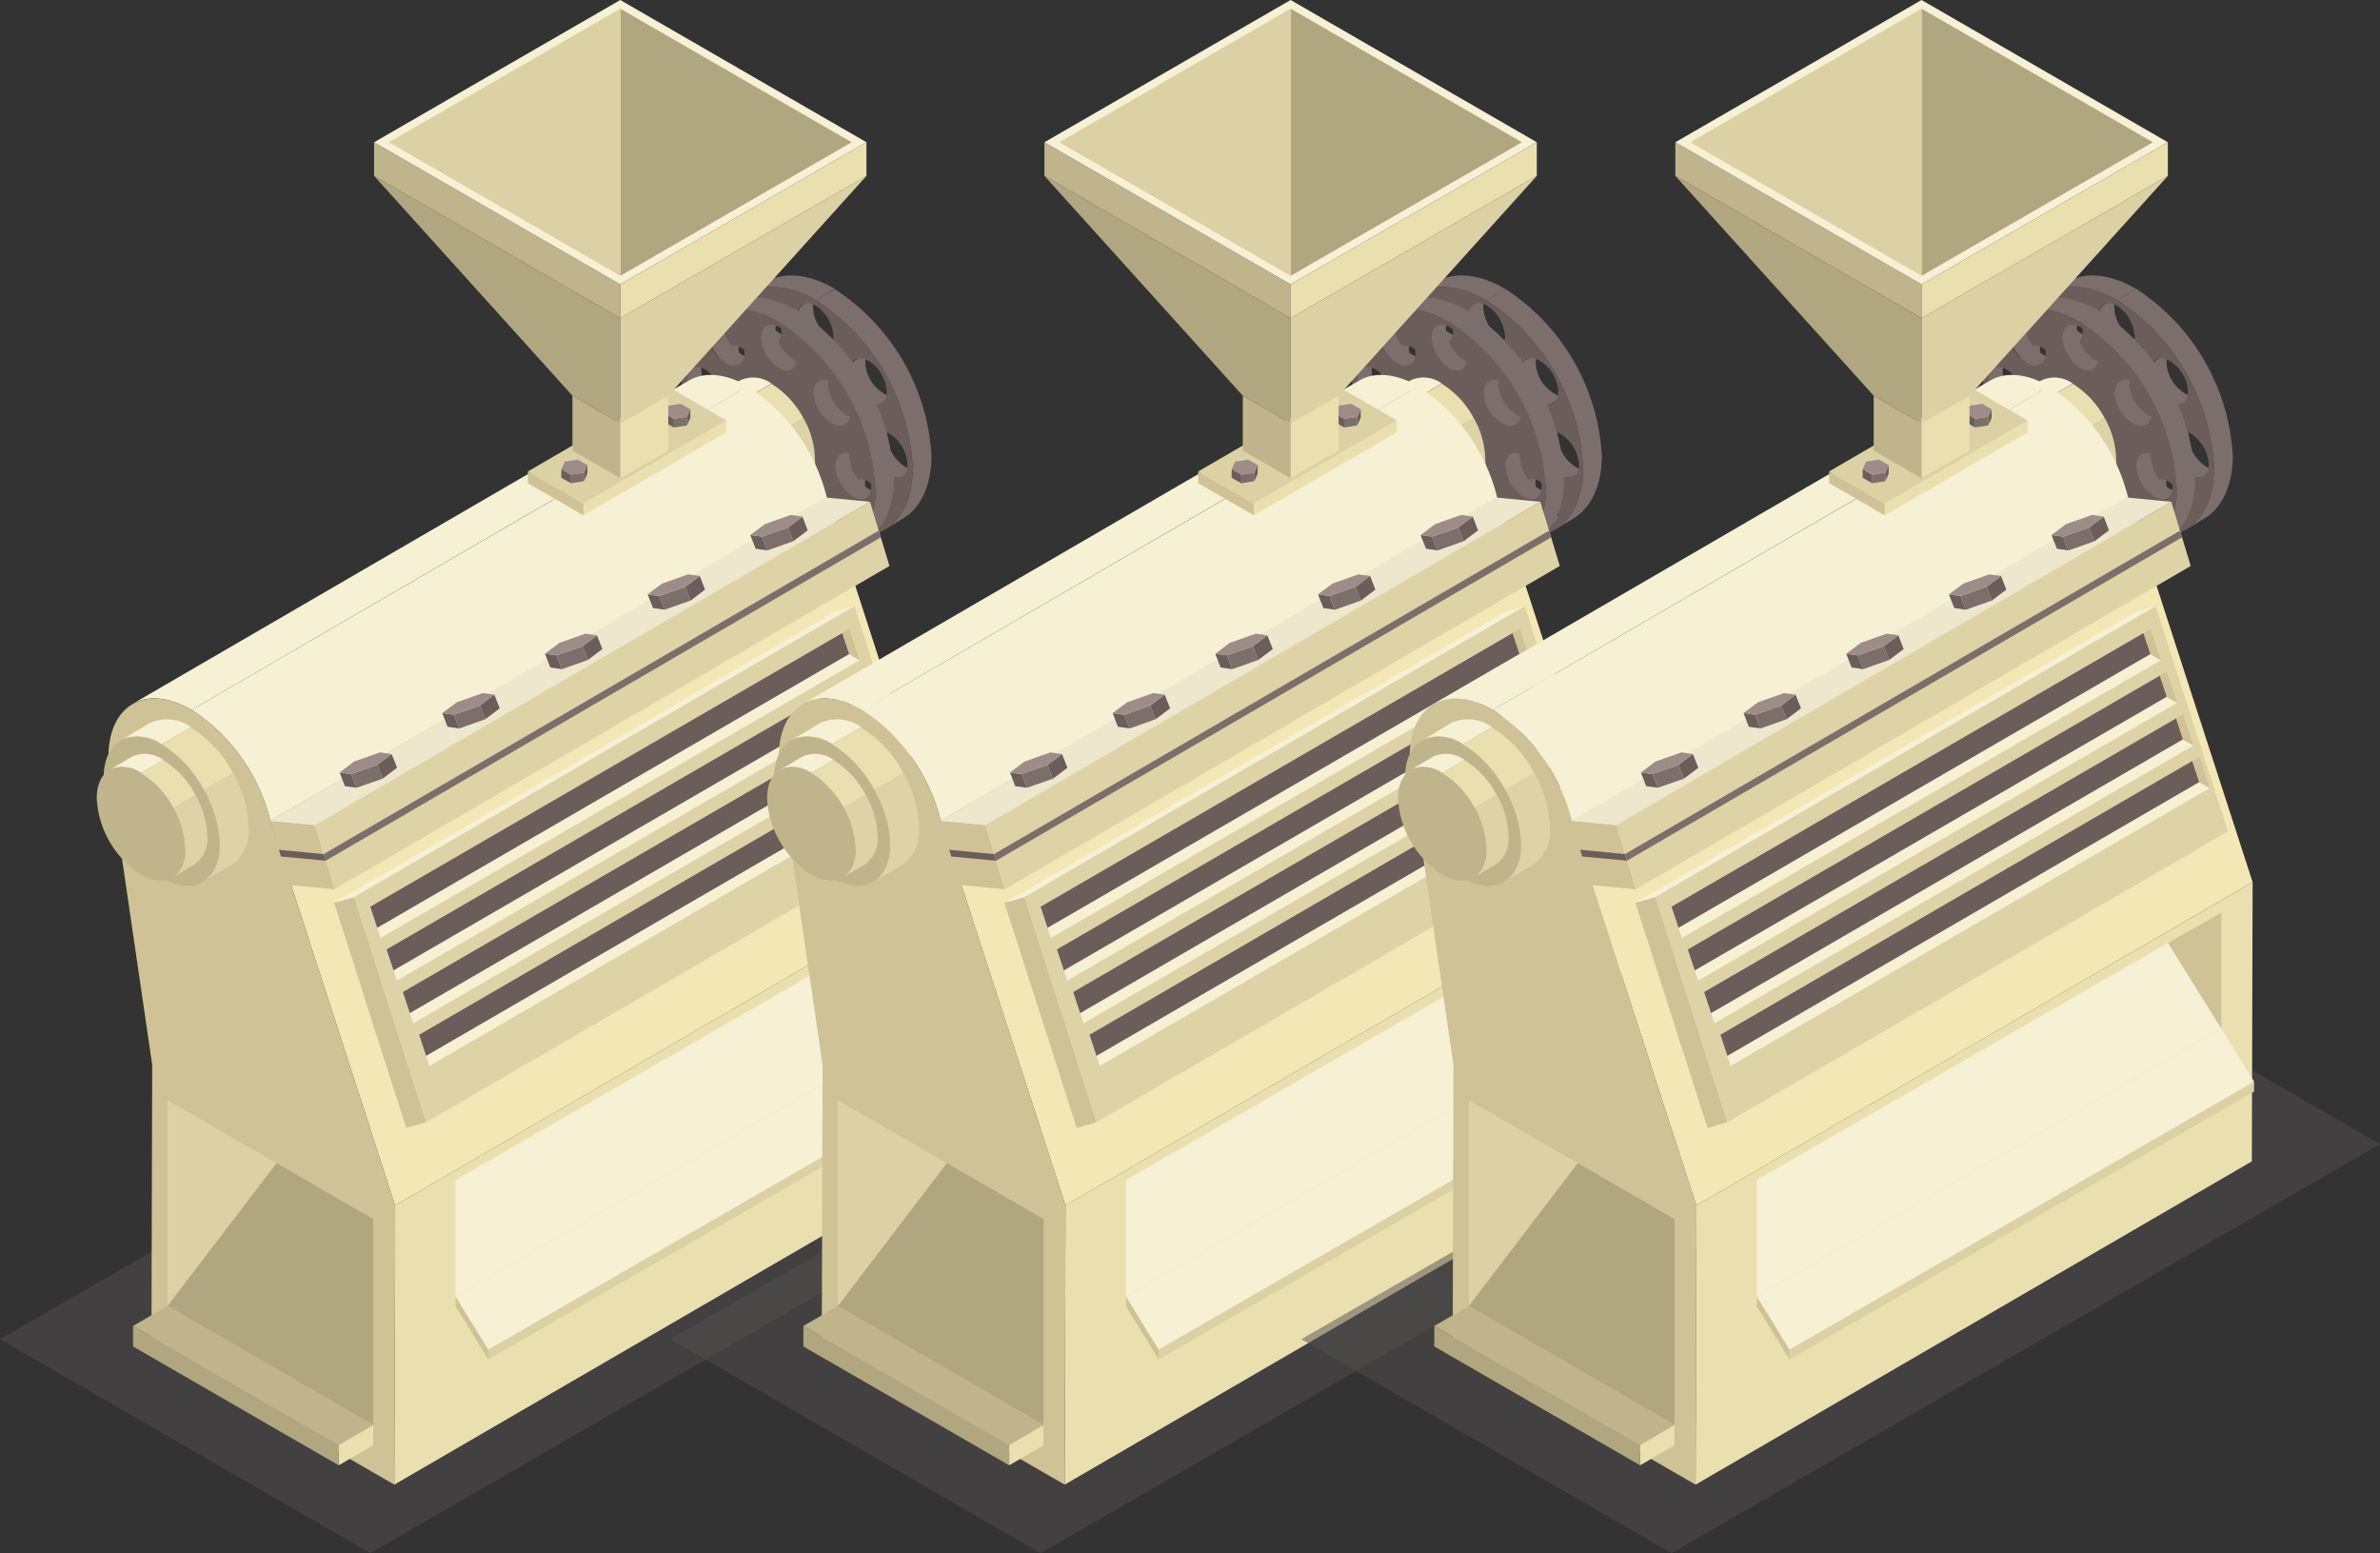 <svg xmlns="http://www.w3.org/2000/svg" viewBox="0 0 181.07 118.14"><rect x="0" y="0" width="181.07" height="118.14" fill="#333333" stroke="none"/><defs><style>.cls-1{fill:#524e4e;opacity:0.5;}.cls-2{isolation:isolate;}.cls-3{fill:#7c6e6b;}.cls-4{fill:#6b5d5a;}.cls-5{fill:#f6f0d5;}.cls-6{fill:#ded3a6;}.cls-7{fill:#eadfaf;}.cls-8{fill:#bfb48b;}.cls-9{fill:#f2e7b5;}.cls-10{fill:#cec296;}.cls-11{fill:#ede7cd;}.cls-12{fill:#9e8c89;}.cls-13{fill:#b0a680;}.cls-14{fill:#dbd1a4;}</style></defs><g id="Layer_2" data-name="Layer 2"><g id="Layer_1-2" data-name="Layer 1"><polygon class="cls-1" points="82.07 87.03 28.17 118.14 0 101.87 53.9 70.77 82.07 87.03"></polygon><g class="cls-2"><path class="cls-3" d="M56.84,22.33l1.43-.88c1.34-.78,3.2-.67,5.25.52l-1.43.87C60,21.66,58.18,21.55,56.84,22.33Z"></path><path class="cls-3" d="M57.1,31.93l1.14-.66c-.54.31-.54,1.3,0,2.22a2.9,2.9,0,0,0,1,1,.94.94,0,0,0,1,.09L59,35.26a.93.93,0,0,1-1-.1,2.78,2.78,0,0,1-1-1C56.56,33.23,56.57,32.23,57.1,31.93Z"></path><path class="cls-3" d="M63.18,38.72a3,3,0,0,1-1.37-2.37,1,1,0,0,1,.4-.88l-1.14.66a1,1,0,0,0-.4.88A3,3,0,0,0,62,39.38a1,1,0,0,0,1,.1l1.14-.66A1,1,0,0,1,63.18,38.72Z"></path><path class="cls-3" d="M57.55,29a3,3,0,0,1-1.35-2.36,1,1,0,0,1,.4-.88l-1.14.66a1,1,0,0,0-.4.88,3,3,0,0,0,1.35,2.36,1,1,0,0,0,1,.1l1.14-.66A.94.94,0,0,1,57.55,29Z"></path><path class="cls-3" d="M65.08,36.53l1.14-.65c-.54.3-.54,1.3,0,2.22a2.76,2.76,0,0,0,1,1,1,1,0,0,0,1,.1L67,39.87a1,1,0,0,1-1-.1,2.8,2.8,0,0,1-1-1C64.54,37.83,64.54,36.84,65.08,36.53Z"></path><path class="cls-3" d="M57.13,22.76l1.14-.65c-.54.3-.54,1.3,0,2.21a2.72,2.72,0,0,0,1,1,1,1,0,0,0,1,.1l-1.14.66a1,1,0,0,1-1-.1,2.8,2.8,0,0,1-1-1C56.59,24.06,56.59,23.07,57.13,22.76Z"></path><path class="cls-3" d="M68.84,35.49a3,3,0,0,1-1.36-2.36.94.94,0,0,1,.4-.88l-1.14.65a1,1,0,0,0-.4.88,3,3,0,0,0,1.36,2.37,1,1,0,0,0,1,.1l1.14-.66A1,1,0,0,1,68.84,35.49Z"></path><path class="cls-3" d="M61.11,23.16l1.14-.66a1,1,0,0,0-.4.88,3,3,0,0,0,1.37,2.37.94.94,0,0,0,1,.09l-1.14.66a.93.93,0,0,1-1-.1A3,3,0,0,1,60.71,24,.94.94,0,0,1,61.11,23.16Z"></path><path class="cls-3" d="M65.1,27.37l1.14-.66c-.53.31-.54,1.3,0,2.22a2.9,2.9,0,0,0,1,1,1,1,0,0,0,1,.09L67,30.7a1,1,0,0,1-1-.1,2.68,2.68,0,0,1-1-1C64.56,28.67,64.57,27.67,65.1,27.37Z"></path><path class="cls-3" d="M68.72,39.43l-1.43.88c1.32-.77,2.14-2.41,2.15-4.73a16.21,16.21,0,0,0-7.35-12.74L63.52,22A16.21,16.21,0,0,1,70.87,34.7C70.86,37,70,38.66,68.72,39.43Z"></path><path class="cls-4" d="M62.09,22.84a16.21,16.21,0,0,1,7.35,12.74c0,4.68-3.33,6.57-7.4,4.21a16.16,16.16,0,0,1-7.35-12.73C54.7,22.38,58,20.49,62.09,22.84ZM62,39.38c.76.44,1.37.09,1.38-.78a3,3,0,0,0-1.37-2.37c-.76-.44-1.37-.09-1.38.78A3,3,0,0,0,62,39.38Zm5.66-3.23c.76.44,1.38.09,1.38-.78A3,3,0,0,0,67.71,33c-.76-.44-1.37-.09-1.37.78a3,3,0,0,0,1.36,2.37Zm-5.61-12.9c-.76-.44-1.38-.09-1.38.79a3,3,0,0,0,1.37,2.36c.76.44,1.37.09,1.37-.78a3,3,0,0,0-1.36-2.37Zm-7,4a3,3,0,0,0,1.35,2.36c.76.44,1.38.09,1.38-.78a3,3,0,0,0-1.37-2.37c-.74-.43-1.36-.08-1.36.79Zm10,.1c-.53.3-.54,1.3,0,2.22a2.68,2.68,0,0,0,1,1,1,1,0,0,0,1,.1c.54-.29.55-1.29,0-2.22a2.68,2.68,0,0,0-1-1,1,1,0,0,0-1-.1Zm-6-1.27c.53-.31.54-1.3,0-2.22a2.82,2.82,0,0,0-1-1,1,1,0,0,0-1-.1c-.54.31-.54,1.3,0,2.22a2.8,2.8,0,0,0,1,1,1,1,0,0,0,1,.1Zm8,13.77c.55-.3.55-1.29,0-2.22a2.82,2.82,0,0,0-1-1,1,1,0,0,0-1-.1c-.54.31-.54,1.3,0,2.22a2.8,2.8,0,0,0,1,1,1,1,0,0,0,1,.1Zm-8-4.61c.54-.3.54-1.3,0-2.22a2.68,2.68,0,0,0-1-1,1,1,0,0,0-1-.1c-.53.3-.54,1.3,0,2.22a2.78,2.78,0,0,0,1,1,.93.93,0,0,0,1,.1Z"></path></g><g class="cls-2"><path class="cls-3" d="M54,24l1.43-.87c1.35-.78,3.2-.67,5.25.51l-1.43.88C57.2,23.29,55.35,23.18,54,24Z"></path><path class="cls-3" d="M54.27,33.57l1.13-.66c-.53.3-.53,1.3,0,2.22a2.68,2.68,0,0,0,1,1,1,1,0,0,0,1,.1l-1.14.66a1,1,0,0,1-1-.1,2.72,2.72,0,0,1-1-1C53.73,34.87,53.73,33.87,54.27,33.57Z"></path><path class="cls-3" d="M60.35,40.36A3,3,0,0,1,59,38a1,1,0,0,1,.4-.88l-1.14.66a.94.94,0,0,0-.4.88A3,3,0,0,0,59.21,41a.94.94,0,0,0,1,.09l1.14-.66A.94.94,0,0,1,60.35,40.36Z"></path><path class="cls-3" d="M54.72,30.61a3,3,0,0,1-1.36-2.36,1,1,0,0,1,.41-.88L52.63,28a.94.94,0,0,0-.4.88,3,3,0,0,0,1.35,2.36,1,1,0,0,0,1,.1l1.13-.66A1,1,0,0,1,54.72,30.61Z"></path><path class="cls-3" d="M62.24,38.17l1.14-.66c-.53.31-.54,1.3,0,2.22a2.82,2.82,0,0,0,1,1,1,1,0,0,0,1,.1l-1.14.65a1,1,0,0,1-1-.09,2.79,2.79,0,0,1-1-1C61.7,39.47,61.71,38.48,62.24,38.17Z"></path><path class="cls-3" d="M54.29,24.4l1.14-.66c-.53.31-.54,1.3,0,2.22a2.82,2.82,0,0,0,1,1,1,1,0,0,0,1,.1l-1.14.65a1,1,0,0,1-1-.09,2.79,2.79,0,0,1-1-1C53.75,25.7,53.76,24.71,54.29,24.4Z"></path><path class="cls-3" d="M66,37.13a3,3,0,0,1-1.37-2.37,1,1,0,0,1,.4-.88l-1.14.66a1,1,0,0,0-.4.88,3,3,0,0,0,1.37,2.37,1,1,0,0,0,1,.09L67,37.23A1,1,0,0,1,66,37.13Z"></path><path class="cls-3" d="M58.28,24.79l1.13-.66A1,1,0,0,0,59,25a3,3,0,0,0,1.37,2.36,1,1,0,0,0,1,.1l-1.14.66a1,1,0,0,1-1-.1,3,3,0,0,1-1.36-2.37A1,1,0,0,1,58.28,24.79Z"></path><path class="cls-3" d="M62.27,29l1.14-.66c-.54.3-.54,1.3,0,2.22a2.76,2.76,0,0,0,1,1,1,1,0,0,0,1,.1l-1.14.66a1,1,0,0,1-1-.1,2.82,2.82,0,0,1-1-1C61.73,30.3,61.73,29.31,62.27,29Z"></path><path class="cls-3" d="M65.89,41.07l-1.44.87c1.33-.77,2.15-2.4,2.16-4.73a16.19,16.19,0,0,0-7.36-12.73l1.43-.88A16.21,16.21,0,0,1,68,36.34C68,38.66,67.21,40.3,65.89,41.07Z"></path><path class="cls-4" d="M59.25,24.48a16.19,16.19,0,0,1,7.36,12.73c0,4.68-3.33,6.57-7.41,4.22a16.21,16.21,0,0,1-7.35-12.74C51.87,24,55.18,22.12,59.25,24.48Zm0,16.54c.76.43,1.37.08,1.37-.79a3,3,0,0,0-1.36-2.37c-.76-.43-1.38-.08-1.38.79A3,3,0,0,0,59.21,41Zm5.66-3.23c.76.44,1.37.09,1.38-.79a3,3,0,0,0-1.37-2.36c-.76-.44-1.37-.09-1.38.78a3,3,0,0,0,1.37,2.37Zm-5.62-12.9c-.76-.44-1.37-.09-1.37.78A3,3,0,0,0,59.24,28c.76.44,1.38.09,1.38-.78a3,3,0,0,0-1.37-2.37Zm-7,4a3,3,0,0,0,1.35,2.36c.76.44,1.37.09,1.37-.79a3,3,0,0,0-1.36-2.36c-.75-.43-1.36-.08-1.36.79Zm10,.1c-.54.3-.54,1.29,0,2.21a2.82,2.82,0,0,0,1,1,1,1,0,0,0,1,.1c.55-.3.55-1.29,0-2.22a2.9,2.9,0,0,0-1-1,.94.94,0,0,0-1-.09Zm-6.05-1.28c.53-.3.53-1.29,0-2.21a2.72,2.72,0,0,0-1-1,1,1,0,0,0-1-.1c-.53.31-.54,1.3,0,2.22a2.79,2.79,0,0,0,1,1,1,1,0,0,0,1,.09Zm8,13.77c.54-.29.55-1.29,0-2.21a2.72,2.72,0,0,0-1-1,1,1,0,0,0-1-.1c-.53.31-.54,1.3,0,2.22a2.79,2.79,0,0,0,1,1,1,1,0,0,0,1,.09Zm-8-4.6c.53-.31.54-1.3,0-2.22a2.9,2.9,0,0,0-1-1,.94.94,0,0,0-1-.09c-.54.3-.54,1.3,0,2.21a2.72,2.72,0,0,0,1,1,1,1,0,0,0,1,.1Z"></path></g><path class="cls-5" d="M54.61,29.94l1.69-1a2.35,2.35,0,0,1,2.39.23l-1.68,1A2.37,2.37,0,0,0,54.61,29.94Z"></path><path class="cls-6" d="M61.13,31.81l-1.68,1A6.71,6.71,0,0,1,60.36,36a2.36,2.36,0,0,1-1,2.16l1.68-1A2.34,2.34,0,0,0,62,35,6.64,6.64,0,0,0,61.13,31.81Z"></path><path class="cls-7" d="M58.69,29.19l-1.68,1a7,7,0,0,1,2.44,2.63l1.68-1A6.88,6.88,0,0,0,58.69,29.19Z"></path><path class="cls-8" d="M57,30.17A7.41,7.41,0,0,1,60.36,36c0,2.14-1.52,3-3.37,1.93a7.42,7.42,0,0,1-3.36-5.81C53.64,30,55.15,29.1,57,30.17Z"></path><g class="cls-2"><polygon class="cls-7" points="30.06 91.69 72.38 67.1 72.32 88.34 30 112.93 30.06 91.69"></polygon><path class="cls-5" d="M10.09,53.54l42.33-24.6c1.14-.66,2.73-.57,4.49.44L14.58,54C12.83,53,11.24,52.87,10.09,53.54Z"></path><polygon class="cls-9" points="20.57 62.44 62.89 37.84 72.38 67.1 30.06 91.69 20.57 62.44"></polygon><polygon class="cls-6" points="26.93 68.23 65 46.1 70.5 63.24 32.42 85.36 26.93 68.23"></polygon><polygon class="cls-5" points="64.6 49.75 28.7 70.57 28.95 71.35 65.4 50.22 64.6 49.75"></polygon><polygon class="cls-10" points="64.61 47.84 64.07 48.16 64.6 49.75 65.4 50.22 64.61 47.84"></polygon><polygon class="cls-4" points="64.07 48.16 28.17 68.97 28.7 70.57 64.6 49.75 64.07 48.16"></polygon><polygon class="cls-5" points="65.83 53 29.94 73.81 30.2 74.59 66.64 53.46 65.83 53"></polygon><polygon class="cls-10" points="65.85 51.09 65.31 51.4 65.83 53 66.64 53.46 65.85 51.09"></polygon><polygon class="cls-4" points="65.31 51.4 29.41 72.22 29.94 73.81 65.83 53 65.31 51.4"></polygon><polygon class="cls-5" points="67.07 56.24 31.18 77.06 31.43 77.84 67.88 56.71 67.07 56.24"></polygon><polygon class="cls-10" points="67.09 54.33 66.55 54.65 67.07 56.24 67.88 56.71 67.09 54.33"></polygon><polygon class="cls-4" points="66.55 54.65 30.65 75.46 31.18 77.06 67.07 56.24 66.55 54.65"></polygon><polygon class="cls-5" points="68.31 59.49 32.42 80.31 32.67 81.08 69.11 59.95 68.31 59.49"></polygon><polygon class="cls-10" points="68.33 57.58 67.78 57.89 68.31 59.49 69.11 59.95 68.33 57.58"></polygon><polygon class="cls-4" points="67.78 57.89 31.89 78.71 32.42 80.31 68.31 59.49 67.78 57.89"></polygon><polygon class="cls-10" points="26.93 68.23 25.42 68.67 30.91 85.8 32.42 85.36 26.93 68.23"></polygon><polygon class="cls-5" points="63.5 46.54 25.42 68.67 26.93 68.23 65 46.1 63.5 46.54"></polygon><path class="cls-5" d="M14.58,54l42.33-24.6a14.08,14.08,0,0,1,6,8.46L20.57,62.44A14.06,14.06,0,0,0,14.58,54Z"></path><path class="cls-10" d="M14.58,54a14.06,14.06,0,0,1,6,8.46l9.49,29.25L30,112.93,11.52,102.26,11.58,81,8.38,59.15a9.29,9.29,0,0,1-.13-1.56C8.26,53.59,11.1,52,14.58,54Z"></path></g><polygon class="cls-10" points="25.45 67.64 22.05 67.32 20.57 62.44 23.97 62.76 25.45 67.64"></polygon><polygon class="cls-11" points="23.97 62.76 20.57 62.44 62.79 37.84 66.19 38.17 23.97 62.76"></polygon><polygon class="cls-6" points="66.19 38.17 67.67 43.05 25.45 67.64 23.97 62.76 66.19 38.17"></polygon><polygon class="cls-4" points="24.78 65.47 21.37 65.15 21.22 64.64 24.62 64.97 24.78 65.47"></polygon><polygon class="cls-3" points="66.84 40.37 67 40.88 24.78 65.47 24.62 64.97 66.84 40.37"></polygon><polygon class="cls-4" points="57.96 40.82 58.37 41.87 57.49 41.74 57.08 40.7 57.96 40.82"></polygon><polygon class="cls-3" points="59.95 40.13 60.35 41.17 58.37 41.87 57.96 40.82 59.95 40.13"></polygon><polygon class="cls-4" points="61.05 39.3 61.45 40.34 60.35 41.17 59.95 40.13 61.05 39.3"></polygon><polygon class="cls-12" points="60.16 39.17 61.05 39.3 59.95 40.13 57.96 40.82 57.08 40.7 58.18 39.87 60.16 39.17"></polygon><polygon class="cls-4" points="50.15 45.34 50.56 46.38 49.68 46.25 49.27 45.21 50.15 45.34"></polygon><polygon class="cls-3" points="52.13 44.64 52.54 45.68 50.56 46.38 50.15 45.34 52.13 44.64"></polygon><polygon class="cls-4" points="53.24 43.81 53.64 44.85 52.54 45.68 52.13 44.64 53.24 43.81"></polygon><polygon class="cls-12" points="52.35 43.69 53.24 43.81 52.13 44.64 50.15 45.34 49.27 45.21 50.37 44.39 52.35 43.69"></polygon><polygon class="cls-4" points="42.34 49.85 42.75 50.9 41.87 50.77 41.46 49.73 42.34 49.85"></polygon><polygon class="cls-3" points="44.32 49.16 44.73 50.2 42.75 50.9 42.34 49.85 44.32 49.16"></polygon><polygon class="cls-4" points="45.42 48.33 45.83 49.37 44.73 50.2 44.32 49.16 45.42 48.33"></polygon><polygon class="cls-12" points="44.54 48.2 45.42 48.33 44.32 49.16 42.34 49.85 41.46 49.73 42.56 48.9 44.54 48.2"></polygon><polygon class="cls-4" points="34.53 54.37 34.94 55.41 34.05 55.28 33.65 54.24 34.53 54.37"></polygon><polygon class="cls-3" points="36.51 53.67 36.92 54.71 34.94 55.41 34.53 54.37 36.51 53.67"></polygon><polygon class="cls-4" points="37.61 52.84 38.02 53.88 36.92 54.71 36.51 53.67 37.61 52.84"></polygon><polygon class="cls-12" points="36.73 52.72 37.61 52.84 36.51 53.67 34.53 54.37 33.65 54.24 34.75 53.42 36.73 52.72"></polygon><polygon class="cls-4" points="26.72 58.88 27.13 59.92 26.24 59.8 25.84 58.76 26.72 58.88"></polygon><polygon class="cls-3" points="28.7 58.18 29.11 59.23 27.13 59.92 26.72 58.88 28.7 58.18"></polygon><polygon class="cls-4" points="29.8 57.36 30.21 58.4 29.11 59.23 28.7 58.18 29.8 57.36"></polygon><polygon class="cls-12" points="28.92 57.23 29.8 57.36 28.7 58.18 26.72 58.88 25.84 58.76 26.93 57.93 28.92 57.23"></polygon><path class="cls-5" d="M9.18,56.33,11.39,55a3.13,3.13,0,0,1,3.14.31l-2.21,1.29A3.1,3.1,0,0,0,9.18,56.33Z"></path><path class="cls-6" d="M17.73,58.79l-2.21,1.29a8.67,8.67,0,0,1,1.19,4.17,3.08,3.08,0,0,1-1.28,2.83l2.21-1.29A3.08,3.08,0,0,0,18.92,63,8.82,8.82,0,0,0,17.73,58.79Z"></path><path class="cls-7" d="M14.53,55.35l-2.21,1.29a9.11,9.11,0,0,1,3.2,3.44l2.21-1.29A9.11,9.11,0,0,0,14.53,55.35Z"></path><ellipse class="cls-8" cx="12.3" cy="61.7" rx="3.6" ry="6.22" transform="translate(-29.34 14.54) rotate(-30.16)"></ellipse><path class="cls-5" d="M8.34,58.56l1.68-1a2.4,2.4,0,0,1,2.4.24l-1.69,1A2.38,2.38,0,0,0,8.34,58.56Z"></path><path class="cls-6" d="M14.86,60.44l-1.68,1a6.66,6.66,0,0,1,.9,3.17,2.34,2.34,0,0,1-1,2.16l1.69-1a2.36,2.36,0,0,0,1-2.16A6.83,6.83,0,0,0,14.86,60.44Z"></path><path class="cls-7" d="M12.42,57.82l-1.69,1a6.86,6.86,0,0,1,2.45,2.63l1.68-1A6.88,6.88,0,0,0,12.42,57.82Z"></path><path class="cls-8" d="M10.73,58.8a7.36,7.36,0,0,1,3.35,5.8c0,2.14-1.51,3-3.37,1.92a7.36,7.36,0,0,1-3.35-5.8C7.36,58.59,8.87,57.73,10.73,58.8Z"></path><polygon class="cls-13" points="28.39 108.39 12.74 99.34 21.03 88.47 28.39 92.73 28.39 108.39"></polygon><polygon class="cls-7" points="55.27 31.98 55.27 32.88 44.39 39.2 44.39 38.3 55.27 31.98"></polygon><polygon class="cls-10" points="44.39 38.3 44.39 39.2 40.16 36.75 40.16 35.86 44.39 38.3"></polygon><polygon class="cls-14" points="55.27 31.98 44.39 38.3 40.16 35.86 51.04 29.54 55.27 31.98"></polygon><polygon class="cls-4" points="44.69 35.38 44.69 36.03 44.43 36.6 44.43 35.95 44.69 35.38"></polygon><polygon class="cls-3" points="44.43 35.95 44.43 36.6 43.44 36.76 43.44 36.11 44.43 35.95"></polygon><polygon class="cls-4" points="43.44 36.11 43.44 36.76 42.7 36.34 42.71 35.69 43.44 36.11"></polygon><polygon class="cls-12" points="44.69 35.38 44.43 35.95 43.44 36.11 42.71 35.69 42.97 35.11 43.96 34.96 44.69 35.38"></polygon><polygon class="cls-4" points="52.52 31.13 52.52 31.79 52.26 32.36 52.26 31.71 52.52 31.13"></polygon><polygon class="cls-3" points="52.26 31.71 52.26 32.36 51.27 32.52 51.27 31.86 52.26 31.71"></polygon><polygon class="cls-4" points="51.27 31.86 51.27 32.52 50.53 32.09 50.54 31.44 51.27 31.86"></polygon><polygon class="cls-12" points="52.52 31.13 52.26 31.71 51.27 31.86 50.54 31.44 50.8 30.87 51.79 30.71 52.52 31.13"></polygon><polygon class="cls-7" points="50.84 34.27 47.19 36.38 47.19 32.2 50.84 30.1 50.84 34.27"></polygon><polygon class="cls-13" points="47.19 24.2 47.19 32.2 43.55 30.1 28.46 13.38 47.19 24.2"></polygon><polygon class="cls-8" points="47.19 21.63 47.19 24.2 28.46 13.38 28.46 10.82 47.19 21.63"></polygon><polygon class="cls-5" points="65.92 10.82 47.19 21.63 28.46 10.82 47.19 0 65.92 10.82"></polygon><polygon class="cls-13" points="47.19 0.66 47.19 20.98 64.79 10.82 47.19 0.66"></polygon><polygon class="cls-14" points="29.59 10.82 47.19 20.98 47.19 0.66 29.59 10.82"></polygon><polygon class="cls-8" points="43.55 30.1 43.55 34.27 47.19 36.38 47.19 32.2 43.55 30.1"></polygon><polygon class="cls-14" points="65.92 13.38 50.84 30.1 47.19 32.2 47.19 24.2 65.92 13.38"></polygon><polygon class="cls-7" points="65.92 10.82 65.92 13.38 47.19 24.2 47.19 21.63 65.92 10.82"></polygon><polygon class="cls-14" points="12.74 99.34 21.03 88.47 17.92 86.68 12.74 83.69 12.74 99.34"></polygon><polygon class="cls-7" points="28.39 108.39 28.39 109.94 25.77 111.46 25.78 109.91 28.39 108.39"></polygon><polygon class="cls-13" points="25.78 109.91 25.77 111.46 10.12 102.42 10.12 100.86 25.78 109.91"></polygon><polygon class="cls-8" points="28.39 108.39 25.78 109.91 10.12 100.86 12.74 99.34 28.39 108.39"></polygon><polygon class="cls-5" points="34.66 98.61 70 78.24 65.94 71.72 34.66 89.75 34.66 98.61"></polygon><polygon class="cls-10" points="70 78.24 65.94 71.72 70 69.42 70 78.24"></polygon><polygon class="cls-10" points="34.66 98.61 34.67 99.38 37.15 103.41 37.15 102.65 34.66 98.61"></polygon><polygon class="cls-14" points="37.15 102.65 37.15 103.41 72.49 83.03 72.49 82.27 37.15 102.65"></polygon><polygon class="cls-5" points="34.66 98.61 37.15 102.65 72.49 82.27 70 78.24 34.66 98.61"></polygon><polygon class="cls-1" points="133.07 87.03 79.17 118.14 51 101.87 104.9 70.77 133.07 87.03"></polygon><g class="cls-2"><path class="cls-3" d="M107.84,22.33l1.43-.88c1.34-.78,3.2-.67,5.25.52l-1.43.87C111,21.66,109.18,21.55,107.84,22.33Z"></path><path class="cls-3" d="M108.1,31.93l1.14-.66c-.54.31-.54,1.3,0,2.22a2.9,2.9,0,0,0,1,1,.94.94,0,0,0,1,.09l-1.14.66a.93.93,0,0,1-1-.1,2.78,2.78,0,0,1-1-1C107.56,33.23,107.57,32.23,108.1,31.93Z"></path><path class="cls-3" d="M114.18,38.72a3,3,0,0,1-1.37-2.37,1,1,0,0,1,.4-.88l-1.14.66a1,1,0,0,0-.4.88A3,3,0,0,0,113,39.38a1,1,0,0,0,1,.1l1.14-.66A1,1,0,0,1,114.18,38.72Z"></path><path class="cls-3" d="M108.55,29a3,3,0,0,1-1.35-2.36,1,1,0,0,1,.4-.88l-1.14.66a1,1,0,0,0-.4.88,3,3,0,0,0,1.35,2.36,1,1,0,0,0,1,.1l1.14-.66A.94.94,0,0,1,108.55,29Z"></path><path class="cls-3" d="M116.08,36.53l1.14-.65c-.54.3-.54,1.3,0,2.22a2.76,2.76,0,0,0,1,1,1,1,0,0,0,1,.1l-1.14.66a1,1,0,0,1-1-.1,2.8,2.8,0,0,1-1-1C115.54,37.83,115.54,36.84,116.08,36.53Z"></path><path class="cls-3" d="M108.13,22.76l1.14-.65c-.54.3-.54,1.3,0,2.21a2.72,2.72,0,0,0,1,1,1,1,0,0,0,1,.1l-1.14.66a1,1,0,0,1-1-.1,2.8,2.8,0,0,1-1-1C107.59,24.06,107.59,23.07,108.13,22.76Z"></path><path class="cls-3" d="M119.84,35.49a3,3,0,0,1-1.36-2.36.94.94,0,0,1,.4-.88l-1.14.65a1,1,0,0,0-.4.88,3,3,0,0,0,1.36,2.37,1,1,0,0,0,1,.1l1.14-.66A1,1,0,0,1,119.84,35.49Z"></path><path class="cls-3" d="M112.11,23.16l1.14-.66a1,1,0,0,0-.4.88,3,3,0,0,0,1.37,2.37.94.94,0,0,0,1,.09l-1.14.66a.93.93,0,0,1-1-.1A3,3,0,0,1,111.71,24,.94.94,0,0,1,112.11,23.16Z"></path><path class="cls-3" d="M116.1,27.37l1.14-.66c-.53.31-.54,1.3,0,2.22a2.9,2.9,0,0,0,1,1,1,1,0,0,0,1,.09L118,30.7a1,1,0,0,1-1-.1,2.68,2.68,0,0,1-1-1C115.56,28.67,115.57,27.67,116.1,27.37Z"></path><path class="cls-3" d="M119.72,39.43l-1.43.88c1.32-.77,2.14-2.41,2.15-4.73a16.21,16.21,0,0,0-7.35-12.74l1.43-.87a16.21,16.21,0,0,1,7.35,12.73C121.86,37,121,38.66,119.72,39.43Z"></path><path class="cls-4" d="M113.09,22.84a16.21,16.21,0,0,1,7.35,12.74c0,4.68-3.33,6.57-7.4,4.21a16.16,16.16,0,0,1-7.35-12.73C105.7,22.38,109,20.49,113.09,22.84Zm0,16.54c.76.44,1.37.09,1.38-.78a3,3,0,0,0-1.37-2.37c-.76-.44-1.37-.09-1.38.78A3,3,0,0,0,113,39.38Zm5.66-3.23c.76.44,1.38.09,1.38-.78A3,3,0,0,0,118.71,33c-.76-.44-1.37-.09-1.37.78a3,3,0,0,0,1.36,2.37Zm-5.61-12.9c-.76-.44-1.38-.09-1.38.79a3,3,0,0,0,1.37,2.36c.76.44,1.37.09,1.37-.78a3,3,0,0,0-1.36-2.37Zm-7,4a3,3,0,0,0,1.35,2.36c.76.44,1.38.09,1.38-.78a3,3,0,0,0-1.37-2.37c-.74-.43-1.36-.08-1.36.79Zm10,.1c-.53.3-.54,1.3,0,2.22a2.68,2.68,0,0,0,1,1,1,1,0,0,0,1,.1c.54-.29.55-1.29,0-2.22a2.68,2.68,0,0,0-1-1,1,1,0,0,0-1-.1Zm-6-1.27c.53-.31.54-1.3,0-2.22a2.82,2.82,0,0,0-1-1,1,1,0,0,0-1-.1c-.54.31-.54,1.3,0,2.22a2.8,2.8,0,0,0,1,1,1,1,0,0,0,1,.1Zm8,13.77c.55-.3.55-1.29,0-2.22a2.82,2.82,0,0,0-1-1,1,1,0,0,0-1-.1c-.54.31-.54,1.3,0,2.22a2.8,2.8,0,0,0,1,1,1,1,0,0,0,1,.1Zm-8-4.61c.54-.3.54-1.3,0-2.22a2.68,2.68,0,0,0-1-1,1,1,0,0,0-1-.1c-.53.3-.54,1.3,0,2.22a2.78,2.78,0,0,0,1,1,.93.93,0,0,0,1,.1Z"></path></g><g class="cls-2"><path class="cls-3" d="M105,24l1.43-.87c1.35-.78,3.2-.67,5.25.51l-1.43.88C108.2,23.29,106.35,23.18,105,24Z"></path><path class="cls-3" d="M105.27,33.57l1.13-.66c-.53.3-.53,1.3,0,2.22a2.68,2.68,0,0,0,1,1,1,1,0,0,0,1,.1l-1.14.66a1,1,0,0,1-1-.1,2.72,2.72,0,0,1-1-1C104.73,34.87,104.73,33.87,105.27,33.57Z"></path><path class="cls-3" d="M111.35,40.36A3,3,0,0,1,110,38a1,1,0,0,1,.4-.88l-1.14.66a.94.94,0,0,0-.4.88A3,3,0,0,0,110.21,41a.94.94,0,0,0,1,.09l1.14-.66A.94.94,0,0,1,111.35,40.36Z"></path><path class="cls-3" d="M105.72,30.61a3,3,0,0,1-1.36-2.36,1,1,0,0,1,.41-.88l-1.14.66a.94.94,0,0,0-.4.88,3,3,0,0,0,1.35,2.36,1,1,0,0,0,1,.1l1.13-.66A1,1,0,0,1,105.72,30.61Z"></path><path class="cls-3" d="M113.24,38.17l1.14-.66c-.53.31-.54,1.3,0,2.22a2.82,2.82,0,0,0,1,1,1,1,0,0,0,1,.1l-1.14.65a1,1,0,0,1-1-.09,2.79,2.79,0,0,1-1-1C112.7,39.47,112.71,38.48,113.24,38.17Z"></path><path class="cls-3" d="M105.29,24.4l1.14-.66c-.53.31-.54,1.3,0,2.22a2.82,2.82,0,0,0,1,1,1,1,0,0,0,1,.1l-1.14.65a1,1,0,0,1-1-.09,2.79,2.79,0,0,1-1-1C104.75,25.7,104.76,24.71,105.29,24.4Z"></path><path class="cls-3" d="M117,37.13a3,3,0,0,1-1.37-2.37,1,1,0,0,1,.4-.88l-1.14.66a1,1,0,0,0-.4.88,3,3,0,0,0,1.37,2.37,1,1,0,0,0,1,.09l1.14-.65A1,1,0,0,1,117,37.13Z"></path><path class="cls-3" d="M109.28,24.79l1.13-.66a1,1,0,0,0-.4.89,3,3,0,0,0,1.37,2.36,1,1,0,0,0,1,.1l-1.14.66a1,1,0,0,1-1-.1,3,3,0,0,1-1.36-2.37A1,1,0,0,1,109.28,24.79Z"></path><path class="cls-3" d="M113.27,29l1.14-.66c-.54.3-.54,1.3,0,2.22a2.76,2.76,0,0,0,1,1,1,1,0,0,0,1,.1l-1.14.66a1,1,0,0,1-1-.1,2.82,2.82,0,0,1-1-1C112.73,30.3,112.73,29.31,113.27,29Z"></path><path class="cls-3" d="M116.89,41.07l-1.44.87c1.33-.77,2.15-2.4,2.16-4.73a16.19,16.19,0,0,0-7.36-12.73l1.43-.88A16.21,16.21,0,0,1,119,36.34C119,38.66,118.21,40.3,116.89,41.07Z"></path><path class="cls-4" d="M110.25,24.48a16.19,16.19,0,0,1,7.36,12.73c0,4.68-3.33,6.57-7.41,4.22a16.21,16.21,0,0,1-7.35-12.74C102.87,24,106.18,22.12,110.25,24.48Zm0,16.54c.76.43,1.37.08,1.37-.79a3,3,0,0,0-1.36-2.37c-.76-.43-1.38-.08-1.38.79A3,3,0,0,0,110.21,41Zm5.66-3.23c.76.44,1.37.09,1.38-.79a3,3,0,0,0-1.37-2.36c-.76-.44-1.37-.09-1.38.78a3,3,0,0,0,1.37,2.37Zm-5.62-12.9c-.76-.44-1.37-.09-1.37.78A3,3,0,0,0,110.24,28c.76.44,1.38.09,1.38-.78a3,3,0,0,0-1.37-2.37Zm-7,4a3,3,0,0,0,1.35,2.36c.76.44,1.37.09,1.37-.79a3,3,0,0,0-1.36-2.36c-.75-.43-1.36-.08-1.36.79Zm10,.1c-.54.3-.54,1.29,0,2.21a2.82,2.82,0,0,0,1,1,1,1,0,0,0,1,.1c.55-.3.55-1.29,0-2.22a2.9,2.9,0,0,0-1-1,.94.94,0,0,0-1-.09Zm-6-1.28c.53-.3.53-1.29,0-2.21a2.72,2.72,0,0,0-1-1,1,1,0,0,0-1-.1c-.53.31-.54,1.3,0,2.22a2.79,2.79,0,0,0,1,1,1,1,0,0,0,1,.09Zm8,13.77c.54-.29.55-1.29,0-2.21a2.72,2.72,0,0,0-1-1,1,1,0,0,0-1-.1c-.53.31-.54,1.3,0,2.22a2.79,2.79,0,0,0,1,1,1,1,0,0,0,1,.09Zm-8-4.6c.53-.31.54-1.3,0-2.22a2.9,2.9,0,0,0-1-1,.94.94,0,0,0-1-.09c-.54.3-.54,1.3,0,2.21a2.72,2.72,0,0,0,1,1,1,1,0,0,0,1,.1Z"></path></g><path class="cls-5" d="M105.61,29.94l1.69-1a2.35,2.35,0,0,1,2.39.23l-1.68,1A2.37,2.37,0,0,0,105.61,29.94Z"></path><path class="cls-6" d="M112.13,31.81l-1.68,1a6.71,6.71,0,0,1,.91,3.17,2.36,2.36,0,0,1-1,2.16l1.68-1A2.34,2.34,0,0,0,113,35,6.64,6.64,0,0,0,112.13,31.81Z"></path><path class="cls-7" d="M109.69,29.19l-1.68,1a7,7,0,0,1,2.44,2.63l1.68-1A6.88,6.88,0,0,0,109.69,29.19Z"></path><path class="cls-8" d="M108,30.17a7.41,7.41,0,0,1,3.35,5.8c0,2.14-1.52,3-3.37,1.93a7.42,7.42,0,0,1-3.36-5.81C104.64,30,106.15,29.1,108,30.17Z"></path><g class="cls-2"><polygon class="cls-7" points="81.06 91.69 123.38 67.1 123.32 88.34 81 112.93 81.06 91.69"></polygon><path class="cls-5" d="M61.09,53.54l42.33-24.6c1.14-.66,2.73-.57,4.49.44L65.58,54C63.83,53,62.24,52.87,61.09,53.54Z"></path><polygon class="cls-9" points="71.56 62.44 113.89 37.84 123.38 67.1 81.06 91.69 71.56 62.44"></polygon><polygon class="cls-6" points="77.93 68.23 116 46.1 121.5 63.24 83.42 85.36 77.93 68.23"></polygon><polygon class="cls-5" points="115.6 49.75 79.7 70.57 79.95 71.35 116.4 50.22 115.6 49.75"></polygon><polygon class="cls-10" points="115.61 47.84 115.07 48.16 115.6 49.75 116.4 50.22 115.61 47.84"></polygon><polygon class="cls-4" points="115.07 48.16 79.17 68.97 79.7 70.57 115.6 49.75 115.07 48.16"></polygon><polygon class="cls-5" points="116.83 53 80.94 73.81 81.19 74.59 117.64 53.46 116.83 53"></polygon><polygon class="cls-10" points="116.85 51.09 116.31 51.4 116.83 53 117.64 53.46 116.85 51.09"></polygon><polygon class="cls-4" points="116.31 51.4 80.41 72.22 80.94 73.81 116.83 53 116.31 51.4"></polygon><polygon class="cls-5" points="118.07 56.24 82.18 77.06 82.43 77.84 118.88 56.71 118.07 56.24"></polygon><polygon class="cls-10" points="118.09 54.33 117.55 54.65 118.07 56.24 118.88 56.71 118.09 54.33"></polygon><polygon class="cls-4" points="117.55 54.65 81.65 75.46 82.18 77.06 118.07 56.24 117.55 54.65"></polygon><polygon class="cls-5" points="119.31 59.49 83.42 80.31 83.67 81.08 120.11 59.95 119.31 59.49"></polygon><polygon class="cls-10" points="119.33 57.58 118.78 57.89 119.31 59.49 120.11 59.95 119.33 57.58"></polygon><polygon class="cls-4" points="118.78 57.89 82.89 78.71 83.42 80.31 119.31 59.49 118.78 57.89"></polygon><polygon class="cls-10" points="77.93 68.23 76.42 68.67 81.92 85.8 83.42 85.36 77.93 68.23"></polygon><polygon class="cls-5" points="114.5 46.54 76.42 68.67 77.93 68.23 116 46.1 114.5 46.54"></polygon><path class="cls-5" d="M65.58,54l42.33-24.6a14.08,14.08,0,0,1,6,8.46L71.57,62.44A14.06,14.06,0,0,0,65.58,54Z"></path><path class="cls-10" d="M65.58,54a14.06,14.06,0,0,1,6,8.46l9.49,29.25L81,112.93,62.52,102.26,62.58,81l-3.2-21.87a9.29,9.29,0,0,1-.13-1.56C59.26,53.59,62.1,52,65.58,54Z"></path></g><polygon class="cls-10" points="76.45 67.64 73.05 67.32 71.56 62.44 74.97 62.76 76.45 67.64"></polygon><polygon class="cls-11" points="74.97 62.76 71.56 62.44 113.79 37.84 117.19 38.17 74.97 62.76"></polygon><polygon class="cls-6" points="117.19 38.17 118.67 43.05 76.45 67.64 74.97 62.76 117.19 38.17"></polygon><polygon class="cls-4" points="75.78 65.47 72.37 65.15 72.22 64.64 75.62 64.97 75.78 65.47"></polygon><polygon class="cls-3" points="117.84 40.37 118 40.88 75.78 65.47 75.62 64.97 117.84 40.37"></polygon><polygon class="cls-4" points="108.96 40.82 109.37 41.87 108.49 41.74 108.08 40.7 108.96 40.82"></polygon><polygon class="cls-3" points="110.94 40.13 111.35 41.17 109.37 41.87 108.96 40.82 110.94 40.13"></polygon><polygon class="cls-4" points="112.05 39.3 112.45 40.34 111.35 41.17 110.94 40.13 112.05 39.3"></polygon><polygon class="cls-12" points="111.16 39.17 112.05 39.3 110.94 40.13 108.96 40.82 108.08 40.7 109.18 39.87 111.16 39.17"></polygon><polygon class="cls-4" points="101.15 45.34 101.56 46.38 100.68 46.25 100.27 45.21 101.15 45.34"></polygon><polygon class="cls-3" points="103.13 44.64 103.54 45.68 101.56 46.38 101.15 45.34 103.13 44.64"></polygon><polygon class="cls-4" points="104.24 43.81 104.64 44.85 103.54 45.68 103.13 44.64 104.24 43.81"></polygon><polygon class="cls-12" points="103.35 43.69 104.24 43.81 103.13 44.64 101.15 45.34 100.27 45.21 101.37 44.39 103.35 43.69"></polygon><polygon class="cls-4" points="93.34 49.85 93.75 50.9 92.86 50.77 92.46 49.73 93.34 49.85"></polygon><polygon class="cls-3" points="95.32 49.16 95.73 50.2 93.75 50.9 93.34 49.85 95.32 49.16"></polygon><polygon class="cls-4" points="96.42 48.33 96.83 49.37 95.73 50.2 95.32 49.16 96.42 48.33"></polygon><polygon class="cls-12" points="95.54 48.2 96.42 48.33 95.32 49.16 93.34 49.85 92.46 49.73 93.56 48.9 95.54 48.2"></polygon><polygon class="cls-4" points="85.53 54.37 85.94 55.41 85.05 55.28 84.65 54.24 85.53 54.37"></polygon><polygon class="cls-3" points="87.51 53.67 87.92 54.71 85.94 55.41 85.53 54.37 87.51 53.67"></polygon><polygon class="cls-4" points="88.61 52.84 89.02 53.88 87.92 54.71 87.51 53.67 88.61 52.84"></polygon><polygon class="cls-12" points="87.73 52.72 88.61 52.84 87.51 53.67 85.53 54.37 84.65 54.24 85.75 53.42 87.73 52.72"></polygon><polygon class="cls-4" points="77.72 58.88 78.13 59.92 77.24 59.8 76.84 58.76 77.72 58.88"></polygon><polygon class="cls-3" points="79.7 58.18 80.11 59.23 78.13 59.92 77.72 58.88 79.7 58.18"></polygon><polygon class="cls-4" points="80.8 57.36 81.21 58.4 80.11 59.23 79.7 58.18 80.8 57.36"></polygon><polygon class="cls-12" points="79.92 57.23 80.8 57.36 79.7 58.18 77.72 58.88 76.84 58.76 77.94 57.93 79.92 57.23"></polygon><path class="cls-5" d="M60.18,56.33,62.39,55a3.13,3.13,0,0,1,3.14.31l-2.21,1.29A3.1,3.1,0,0,0,60.18,56.33Z"></path><path class="cls-6" d="M68.73,58.79l-2.21,1.29a8.67,8.67,0,0,1,1.19,4.17,3.08,3.08,0,0,1-1.28,2.83l2.21-1.29A3.08,3.08,0,0,0,69.92,63,8.82,8.82,0,0,0,68.73,58.79Z"></path><path class="cls-7" d="M65.53,55.35l-2.21,1.29a9.11,9.11,0,0,1,3.2,3.44l2.21-1.29A9.11,9.11,0,0,0,65.53,55.35Z"></path><ellipse class="cls-8" cx="63.3" cy="61.7" rx="3.6" ry="6.22" transform="translate(-22.43 40.16) rotate(-30.16)"></ellipse><path class="cls-5" d="M59.34,58.56l1.68-1a2.4,2.4,0,0,1,2.4.24l-1.69,1A2.38,2.38,0,0,0,59.34,58.56Z"></path><path class="cls-6" d="M65.86,60.44l-1.68,1a6.66,6.66,0,0,1,.9,3.17,2.34,2.34,0,0,1-1,2.16l1.69-1a2.36,2.36,0,0,0,1-2.16A6.83,6.83,0,0,0,65.86,60.44Z"></path><path class="cls-7" d="M63.42,57.82l-1.69,1a6.86,6.86,0,0,1,2.45,2.63l1.68-1A6.88,6.88,0,0,0,63.42,57.82Z"></path><path class="cls-8" d="M61.73,58.8a7.36,7.36,0,0,1,3.35,5.8c0,2.14-1.51,3-3.37,1.92a7.36,7.36,0,0,1-3.35-5.8C58.36,58.59,59.87,57.73,61.73,58.8Z"></path><polygon class="cls-13" points="79.39 108.39 63.74 99.34 72.03 88.47 79.39 92.73 79.39 108.39"></polygon><polygon class="cls-7" points="106.27 31.98 106.27 32.88 95.39 39.2 95.39 38.3 106.27 31.98"></polygon><polygon class="cls-10" points="95.39 38.3 95.39 39.2 91.16 36.75 91.16 35.86 95.39 38.3"></polygon><polygon class="cls-14" points="106.27 31.98 95.39 38.3 91.16 35.86 102.04 29.54 106.27 31.98"></polygon><polygon class="cls-4" points="95.69 35.38 95.69 36.03 95.43 36.6 95.43 35.95 95.69 35.38"></polygon><polygon class="cls-3" points="95.43 35.95 95.43 36.6 94.44 36.76 94.44 36.11 95.43 35.95"></polygon><polygon class="cls-4" points="94.44 36.11 94.44 36.76 93.7 36.34 93.71 35.69 94.44 36.11"></polygon><polygon class="cls-12" points="95.69 35.38 95.43 35.95 94.44 36.11 93.71 35.69 93.97 35.11 94.96 34.96 95.69 35.38"></polygon><polygon class="cls-4" points="103.52 31.13 103.52 31.79 103.26 32.36 103.26 31.71 103.52 31.13"></polygon><polygon class="cls-3" points="103.26 31.71 103.26 32.36 102.27 32.52 102.27 31.86 103.26 31.71"></polygon><polygon class="cls-4" points="102.27 31.86 102.27 32.52 101.53 32.09 101.54 31.44 102.27 31.86"></polygon><polygon class="cls-12" points="103.52 31.13 103.26 31.71 102.27 31.86 101.54 31.44 101.8 30.87 102.79 30.71 103.52 31.13"></polygon><polygon class="cls-7" points="101.84 34.27 98.19 36.38 98.19 32.2 101.84 30.1 101.84 34.27"></polygon><polygon class="cls-13" points="98.19 24.2 98.19 32.2 94.55 30.1 79.46 13.38 98.19 24.2"></polygon><polygon class="cls-8" points="98.19 21.63 98.19 24.2 79.46 13.38 79.46 10.82 98.19 21.63"></polygon><polygon class="cls-5" points="116.92 10.82 98.19 21.63 79.46 10.82 98.19 0 116.92 10.82"></polygon><polygon class="cls-13" points="98.19 0.66 98.19 20.98 115.79 10.82 98.19 0.66"></polygon><polygon class="cls-14" points="80.59 10.82 98.19 20.98 98.19 0.66 80.59 10.82"></polygon><polygon class="cls-8" points="94.55 30.1 94.55 34.27 98.19 36.38 98.19 32.2 94.55 30.1"></polygon><polygon class="cls-14" points="116.92 13.38 101.84 30.1 98.19 32.2 98.19 24.2 116.92 13.38"></polygon><polygon class="cls-7" points="116.92 10.82 116.92 13.38 98.19 24.2 98.19 21.63 116.92 10.82"></polygon><polygon class="cls-14" points="63.74 99.34 72.03 88.47 68.92 86.68 63.74 83.69 63.74 99.34"></polygon><polygon class="cls-7" points="79.39 108.39 79.39 109.94 76.78 111.46 76.78 109.91 79.39 108.39"></polygon><polygon class="cls-13" points="76.78 109.91 76.78 111.46 61.12 102.42 61.12 100.86 76.78 109.91"></polygon><polygon class="cls-8" points="79.39 108.39 76.78 109.91 61.12 100.86 63.74 99.34 79.39 108.39"></polygon><polygon class="cls-5" points="85.67 98.61 121 78.24 116.94 71.72 85.67 89.75 85.67 98.61"></polygon><polygon class="cls-10" points="121 78.24 116.94 71.72 121 69.42 121 78.24"></polygon><polygon class="cls-10" points="85.67 98.61 85.67 99.38 88.15 103.41 88.15 102.65 85.67 98.61"></polygon><polygon class="cls-14" points="88.15 102.65 88.15 103.41 123.49 83.03 123.49 82.27 88.15 102.65"></polygon><polygon class="cls-5" points="85.67 98.61 88.15 102.65 123.49 82.27 121 78.24 85.67 98.61"></polygon><polygon class="cls-1" points="181.07 87.03 127.17 118.14 99 101.87 152.9 70.77 181.07 87.03"></polygon><g class="cls-2"><path class="cls-3" d="M155.84,22.33l1.43-.88c1.34-.78,3.2-.67,5.25.52l-1.43.87C159,21.66,157.18,21.55,155.84,22.33Z"></path><path class="cls-3" d="M156.1,31.93l1.14-.66c-.54.31-.54,1.3,0,2.22a2.9,2.9,0,0,0,1,1,.94.94,0,0,0,1,.09l-1.14.66a.93.93,0,0,1-1-.1,2.78,2.78,0,0,1-1-1C155.56,33.23,155.57,32.23,156.1,31.93Z"></path><path class="cls-3" d="M162.18,38.72a3,3,0,0,1-1.37-2.37,1,1,0,0,1,.4-.88l-1.14.66a1,1,0,0,0-.4.88A3,3,0,0,0,161,39.38a1,1,0,0,0,1,.1l1.14-.66A1,1,0,0,1,162.18,38.72Z"></path><path class="cls-3" d="M156.55,29a3,3,0,0,1-1.35-2.36,1,1,0,0,1,.4-.88l-1.14.66a1,1,0,0,0-.4.88,3,3,0,0,0,1.35,2.36,1,1,0,0,0,1,.1l1.14-.66A.94.94,0,0,1,156.55,29Z"></path><path class="cls-3" d="M164.08,36.53l1.14-.65c-.54.3-.54,1.3,0,2.22a2.76,2.76,0,0,0,1,1,1,1,0,0,0,1,.1l-1.14.66a1,1,0,0,1-1-.1,2.8,2.8,0,0,1-1-1C163.54,37.83,163.54,36.84,164.08,36.53Z"></path><path class="cls-3" d="M156.13,22.76l1.14-.65c-.54.3-.54,1.3,0,2.21a2.72,2.72,0,0,0,1,1,1,1,0,0,0,1,.1l-1.14.66a1,1,0,0,1-1-.1,2.8,2.8,0,0,1-1-1C155.59,24.06,155.59,23.07,156.13,22.76Z"></path><path class="cls-3" d="M167.84,35.49a3,3,0,0,1-1.36-2.36.94.94,0,0,1,.4-.88l-1.14.65a1,1,0,0,0-.4.88,3,3,0,0,0,1.36,2.37,1,1,0,0,0,1,.1l1.14-.66A1,1,0,0,1,167.84,35.49Z"></path><path class="cls-3" d="M160.11,23.16l1.14-.66a1,1,0,0,0-.4.88,3,3,0,0,0,1.37,2.37.94.94,0,0,0,1,.09l-1.14.66a.93.93,0,0,1-1-.1A3,3,0,0,1,159.71,24,.94.94,0,0,1,160.11,23.16Z"></path><path class="cls-3" d="M164.1,27.37l1.14-.66c-.53.31-.54,1.3,0,2.22a2.9,2.9,0,0,0,1,1,1,1,0,0,0,1,.09L166,30.7a1,1,0,0,1-1-.1,2.68,2.68,0,0,1-1-1C163.56,28.67,163.57,27.67,164.1,27.37Z"></path><path class="cls-3" d="M167.72,39.43l-1.43.88c1.32-.77,2.14-2.41,2.15-4.73a16.21,16.21,0,0,0-7.35-12.74l1.43-.87a16.21,16.21,0,0,1,7.35,12.73C169.86,37,169,38.66,167.72,39.43Z"></path><path class="cls-4" d="M161.09,22.84a16.21,16.21,0,0,1,7.35,12.74c0,4.68-3.33,6.57-7.4,4.21a16.16,16.16,0,0,1-7.35-12.73C153.7,22.38,157,20.49,161.09,22.84ZM161,39.38c.76.44,1.37.09,1.38-.78a3,3,0,0,0-1.37-2.37c-.76-.44-1.37-.09-1.38.78A3,3,0,0,0,161,39.38Zm5.66-3.23c.76.44,1.38.09,1.38-.78A3,3,0,0,0,166.71,33c-.76-.44-1.37-.09-1.37.78a3,3,0,0,0,1.36,2.37Zm-5.61-12.9c-.76-.44-1.38-.09-1.38.79a3,3,0,0,0,1.37,2.36c.76.44,1.37.09,1.37-.78a3,3,0,0,0-1.36-2.37Zm-7,4a3,3,0,0,0,1.35,2.36c.76.44,1.38.09,1.38-.78a3,3,0,0,0-1.37-2.37c-.74-.43-1.36-.08-1.36.79Zm10,.1c-.53.3-.54,1.3,0,2.22a2.68,2.68,0,0,0,1,1,1,1,0,0,0,1,.1c.54-.29.55-1.29,0-2.22a2.68,2.68,0,0,0-1-1,1,1,0,0,0-1-.1Zm-6-1.27c.53-.31.54-1.3,0-2.22a2.82,2.82,0,0,0-1-1,1,1,0,0,0-1-.1c-.54.31-.54,1.3,0,2.22a2.8,2.8,0,0,0,1,1,1,1,0,0,0,1,.1ZM166,39.87c.55-.3.55-1.29,0-2.22a2.82,2.82,0,0,0-1-1,1,1,0,0,0-1-.1c-.54.31-.54,1.3,0,2.22a2.8,2.8,0,0,0,1,1,1,1,0,0,0,1,.1Zm-8-4.61c.54-.3.54-1.3,0-2.22a2.68,2.68,0,0,0-1-1,1,1,0,0,0-1-.1c-.53.3-.54,1.3,0,2.22a2.78,2.78,0,0,0,1,1,.93.93,0,0,0,1,.1Z"></path></g><g class="cls-2"><path class="cls-3" d="M153,24l1.43-.87c1.35-.78,3.2-.67,5.25.51l-1.43.88C156.2,23.29,154.35,23.18,153,24Z"></path><path class="cls-3" d="M153.27,33.57l1.13-.66c-.53.3-.53,1.3,0,2.22a2.68,2.68,0,0,0,1,1,1,1,0,0,0,1,.1l-1.14.66a1,1,0,0,1-1-.1,2.72,2.72,0,0,1-1-1C152.73,34.87,152.73,33.87,153.27,33.57Z"></path><path class="cls-3" d="M159.35,40.36A3,3,0,0,1,158,38a1,1,0,0,1,.4-.88l-1.14.66a.94.94,0,0,0-.4.88A3,3,0,0,0,158.21,41a.94.94,0,0,0,1,.09l1.14-.66A.94.94,0,0,1,159.35,40.36Z"></path><path class="cls-3" d="M153.72,30.61a3,3,0,0,1-1.36-2.36,1,1,0,0,1,.41-.88l-1.14.66a.94.94,0,0,0-.4.88,3,3,0,0,0,1.35,2.36,1,1,0,0,0,1,.1l1.13-.66A1,1,0,0,1,153.72,30.61Z"></path><path class="cls-3" d="M161.24,38.17l1.14-.66c-.53.31-.54,1.3,0,2.22a2.82,2.82,0,0,0,1,1,1,1,0,0,0,1,.1l-1.14.65a1,1,0,0,1-1-.09,2.79,2.79,0,0,1-1-1C160.7,39.47,160.71,38.48,161.24,38.17Z"></path><path class="cls-3" d="M153.29,24.4l1.14-.66c-.53.31-.54,1.3,0,2.22a2.82,2.82,0,0,0,1,1,1,1,0,0,0,1,.1l-1.14.65a1,1,0,0,1-1-.09,2.79,2.79,0,0,1-1-1C152.75,25.7,152.76,24.71,153.29,24.4Z"></path><path class="cls-3" d="M165,37.13a3,3,0,0,1-1.37-2.37,1,1,0,0,1,.4-.88l-1.14.66a1,1,0,0,0-.4.88,3,3,0,0,0,1.37,2.37,1,1,0,0,0,1,.09l1.14-.65A1,1,0,0,1,165,37.13Z"></path><path class="cls-3" d="M157.28,24.79l1.13-.66a1,1,0,0,0-.4.89,3,3,0,0,0,1.37,2.36,1,1,0,0,0,1,.1l-1.14.66a1,1,0,0,1-1-.1,3,3,0,0,1-1.36-2.37A1,1,0,0,1,157.28,24.79Z"></path><path class="cls-3" d="M161.27,29l1.14-.66c-.54.3-.54,1.3,0,2.22a2.76,2.76,0,0,0,1,1,1,1,0,0,0,1,.1l-1.14.66a1,1,0,0,1-1-.1,2.82,2.82,0,0,1-1-1C160.73,30.3,160.73,29.31,161.27,29Z"></path><path class="cls-3" d="M164.89,41.07l-1.44.87c1.33-.77,2.15-2.4,2.16-4.73a16.19,16.19,0,0,0-7.36-12.73l1.43-.88A16.21,16.21,0,0,1,167,36.34C167,38.66,166.21,40.3,164.89,41.07Z"></path><path class="cls-4" d="M158.25,24.48a16.19,16.19,0,0,1,7.36,12.73c0,4.68-3.33,6.57-7.41,4.22a16.21,16.21,0,0,1-7.35-12.74C150.87,24,154.18,22.12,158.25,24.48Zm0,16.54c.76.43,1.37.08,1.37-.79a3,3,0,0,0-1.36-2.37c-.76-.43-1.38-.08-1.38.79A3,3,0,0,0,158.21,41Zm5.66-3.23c.76.44,1.37.09,1.38-.79a3,3,0,0,0-1.37-2.36c-.76-.44-1.37-.09-1.38.78a3,3,0,0,0,1.37,2.37Zm-5.62-12.9c-.76-.44-1.37-.09-1.37.78A3,3,0,0,0,158.24,28c.76.44,1.38.09,1.38-.78a3,3,0,0,0-1.37-2.37Zm-7,4a3,3,0,0,0,1.35,2.36c.76.44,1.37.09,1.37-.79a3,3,0,0,0-1.36-2.36c-.75-.43-1.36-.08-1.36.79Zm10,.1c-.54.3-.54,1.29,0,2.21a2.82,2.82,0,0,0,1,1,1,1,0,0,0,1,.1c.55-.3.55-1.29,0-2.22a2.9,2.9,0,0,0-1-1,.94.94,0,0,0-1-.09Zm-6.05-1.28c.53-.3.53-1.29,0-2.21a2.72,2.72,0,0,0-1-1,1,1,0,0,0-1-.1c-.53.31-.54,1.3,0,2.22a2.79,2.79,0,0,0,1,1,1,1,0,0,0,1,.09Zm7.95,13.77c.54-.29.55-1.29,0-2.21a2.72,2.72,0,0,0-1-1,1,1,0,0,0-1-.1c-.53.31-.54,1.3,0,2.22a2.79,2.79,0,0,0,1,1,1,1,0,0,0,1,.09Zm-8-4.6c.53-.31.54-1.3,0-2.22a2.9,2.9,0,0,0-1-1,.94.94,0,0,0-1-.09c-.54.3-.54,1.3,0,2.21a2.72,2.72,0,0,0,1,1,1,1,0,0,0,1,.1Z"></path></g><path class="cls-5" d="M153.61,29.94l1.69-1a2.35,2.35,0,0,1,2.39.23l-1.68,1A2.37,2.37,0,0,0,153.61,29.94Z"></path><path class="cls-6" d="M160.13,31.81l-1.68,1a6.71,6.71,0,0,1,.91,3.17,2.36,2.36,0,0,1-1,2.16l1.68-1A2.34,2.34,0,0,0,161,35,6.64,6.64,0,0,0,160.13,31.81Z"></path><path class="cls-7" d="M157.69,29.19l-1.68,1a7,7,0,0,1,2.44,2.63l1.68-1A6.88,6.88,0,0,0,157.69,29.19Z"></path><path class="cls-8" d="M156,30.17a7.41,7.41,0,0,1,3.35,5.8c0,2.14-1.52,3-3.37,1.93a7.42,7.42,0,0,1-3.36-5.81C152.64,30,154.15,29.1,156,30.17Z"></path><g class="cls-2"><polygon class="cls-7" points="129.06 91.69 171.38 67.1 171.32 88.34 129 112.93 129.06 91.69"></polygon><path class="cls-5" d="M109.09,53.54l42.33-24.6c1.14-.66,2.73-.57,4.49.44L113.58,54C111.83,53,110.24,52.87,109.09,53.54Z"></path><polygon class="cls-9" points="119.56 62.44 161.89 37.84 171.38 67.1 129.06 91.69 119.56 62.44"></polygon><polygon class="cls-6" points="125.93 68.23 164 46.1 169.5 63.24 131.42 85.36 125.93 68.23"></polygon><polygon class="cls-5" points="163.6 49.75 127.7 70.57 127.95 71.35 164.4 50.22 163.6 49.75"></polygon><polygon class="cls-10" points="163.61 47.84 163.07 48.16 163.6 49.75 164.4 50.22 163.61 47.84"></polygon><polygon class="cls-4" points="163.07 48.16 127.17 68.97 127.7 70.57 163.6 49.75 163.07 48.16"></polygon><polygon class="cls-5" points="164.84 53 128.94 73.81 129.19 74.59 165.64 53.46 164.84 53"></polygon><polygon class="cls-10" points="164.85 51.09 164.31 51.4 164.84 53 165.64 53.46 164.85 51.09"></polygon><polygon class="cls-4" points="164.31 51.4 128.41 72.22 128.94 73.81 164.84 53 164.31 51.4"></polygon><polygon class="cls-5" points="166.07 56.24 130.18 77.06 130.43 77.84 166.88 56.71 166.07 56.24"></polygon><polygon class="cls-10" points="166.09 54.33 165.55 54.65 166.07 56.24 166.88 56.71 166.09 54.33"></polygon><polygon class="cls-4" points="165.55 54.65 129.65 75.46 130.18 77.06 166.07 56.24 165.55 54.65"></polygon><polygon class="cls-5" points="167.31 59.49 131.42 80.31 131.67 81.08 168.11 59.95 167.31 59.49"></polygon><polygon class="cls-10" points="167.33 57.58 166.78 57.89 167.31 59.49 168.11 59.95 167.33 57.58"></polygon><polygon class="cls-4" points="166.78 57.89 130.89 78.71 131.42 80.31 167.31 59.49 166.78 57.89"></polygon><polygon class="cls-10" points="125.93 68.23 124.42 68.67 129.91 85.8 131.42 85.36 125.93 68.23"></polygon><polygon class="cls-5" points="162.5 46.54 124.42 68.67 125.93 68.23 164 46.1 162.5 46.54"></polygon><path class="cls-5" d="M113.58,54l42.33-24.6a14.08,14.08,0,0,1,6,8.46l-42.32,24.6A14.06,14.06,0,0,0,113.58,54Z"></path><path class="cls-10" d="M113.58,54a14.06,14.06,0,0,1,6,8.46l9.49,29.25L129,112.93l-18.48-10.67L110.58,81l-3.2-21.87a9.29,9.29,0,0,1-.13-1.56C107.26,53.59,110.1,52,113.58,54Z"></path></g><polygon class="cls-10" points="124.45 67.64 121.05 67.32 119.56 62.44 122.97 62.76 124.45 67.64"></polygon><polygon class="cls-11" points="122.97 62.76 119.56 62.44 161.79 37.84 165.19 38.17 122.97 62.76"></polygon><polygon class="cls-6" points="165.19 38.17 166.67 43.05 124.45 67.64 122.97 62.76 165.19 38.17"></polygon><polygon class="cls-4" points="123.78 65.47 120.37 65.15 120.22 64.64 123.62 64.97 123.78 65.47"></polygon><polygon class="cls-3" points="165.84 40.37 166 40.88 123.78 65.47 123.62 64.97 165.84 40.37"></polygon><polygon class="cls-4" points="156.96 40.82 157.37 41.87 156.49 41.74 156.08 40.7 156.96 40.82"></polygon><polygon class="cls-3" points="158.94 40.13 159.35 41.17 157.37 41.87 156.96 40.82 158.94 40.13"></polygon><polygon class="cls-4" points="160.05 39.3 160.45 40.34 159.35 41.17 158.94 40.13 160.05 39.3"></polygon><polygon class="cls-12" points="159.16 39.17 160.05 39.3 158.94 40.13 156.96 40.82 156.08 40.7 157.18 39.87 159.16 39.17"></polygon><polygon class="cls-4" points="149.15 45.34 149.56 46.38 148.68 46.25 148.27 45.21 149.15 45.34"></polygon><polygon class="cls-3" points="151.13 44.64 151.54 45.68 149.56 46.38 149.15 45.34 151.13 44.64"></polygon><polygon class="cls-4" points="152.24 43.81 152.64 44.85 151.54 45.68 151.13 44.64 152.24 43.81"></polygon><polygon class="cls-12" points="151.35 43.69 152.24 43.81 151.13 44.64 149.15 45.34 148.27 45.21 149.37 44.39 151.35 43.69"></polygon><polygon class="cls-4" points="141.34 49.85 141.75 50.9 140.87 50.77 140.46 49.73 141.34 49.85"></polygon><polygon class="cls-3" points="143.32 49.16 143.73 50.2 141.75 50.9 141.34 49.85 143.32 49.16"></polygon><polygon class="cls-4" points="144.43 48.33 144.83 49.37 143.73 50.2 143.32 49.16 144.43 48.33"></polygon><polygon class="cls-12" points="143.54 48.2 144.43 48.33 143.32 49.16 141.34 49.85 140.46 49.73 141.56 48.9 143.54 48.2"></polygon><polygon class="cls-4" points="133.53 54.37 133.94 55.41 133.05 55.28 132.65 54.24 133.53 54.37"></polygon><polygon class="cls-3" points="135.51 53.67 135.92 54.71 133.94 55.41 133.53 54.37 135.51 53.67"></polygon><polygon class="cls-4" points="136.61 52.84 137.02 53.88 135.92 54.71 135.51 53.67 136.61 52.84"></polygon><polygon class="cls-12" points="135.73 52.72 136.61 52.84 135.51 53.67 133.53 54.37 132.65 54.24 133.75 53.42 135.73 52.72"></polygon><polygon class="cls-4" points="125.72 58.88 126.13 59.92 125.24 59.8 124.84 58.76 125.72 58.88"></polygon><polygon class="cls-3" points="127.7 58.18 128.11 59.23 126.13 59.92 125.72 58.88 127.7 58.18"></polygon><polygon class="cls-4" points="128.8 57.36 129.21 58.4 128.11 59.23 127.7 58.18 128.8 57.36"></polygon><polygon class="cls-12" points="127.92 57.23 128.8 57.36 127.7 58.18 125.72 58.88 124.84 58.76 125.94 57.93 127.92 57.23"></polygon><path class="cls-5" d="M108.18,56.33,110.39,55a3.13,3.13,0,0,1,3.14.31l-2.21,1.29A3.1,3.1,0,0,0,108.18,56.33Z"></path><path class="cls-6" d="M116.73,58.79l-2.21,1.29a8.67,8.67,0,0,1,1.19,4.17,3.08,3.08,0,0,1-1.28,2.83l2.21-1.29A3.08,3.08,0,0,0,117.92,63,8.82,8.82,0,0,0,116.73,58.79Z"></path><path class="cls-7" d="M113.53,55.35l-2.21,1.29a9.11,9.11,0,0,1,3.2,3.44l2.21-1.29A9.11,9.11,0,0,0,113.53,55.35Z"></path><ellipse class="cls-8" cx="111.3" cy="61.7" rx="3.6" ry="6.22" transform="translate(-15.93 64.28) rotate(-30.16)"></ellipse><path class="cls-5" d="M107.34,58.56l1.68-1a2.4,2.4,0,0,1,2.4.24l-1.69,1A2.38,2.38,0,0,0,107.34,58.56Z"></path><path class="cls-6" d="M113.86,60.44l-1.68,1a6.66,6.66,0,0,1,.9,3.17,2.34,2.34,0,0,1-1,2.16l1.69-1a2.36,2.36,0,0,0,1-2.16A6.83,6.83,0,0,0,113.86,60.44Z"></path><path class="cls-7" d="M111.42,57.82l-1.69,1a6.86,6.86,0,0,1,2.45,2.63l1.68-1A6.88,6.88,0,0,0,111.42,57.82Z"></path><path class="cls-8" d="M109.73,58.8a7.36,7.36,0,0,1,3.35,5.8c0,2.14-1.51,3-3.37,1.92a7.36,7.36,0,0,1-3.35-5.8C106.36,58.59,107.87,57.73,109.73,58.8Z"></path><polygon class="cls-13" points="127.39 108.39 111.74 99.34 120.03 88.47 127.39 92.73 127.39 108.39"></polygon><polygon class="cls-7" points="154.27 31.98 154.27 32.88 143.39 39.2 143.39 38.3 154.27 31.98"></polygon><polygon class="cls-10" points="143.39 38.3 143.39 39.2 139.16 36.75 139.16 35.86 143.39 38.3"></polygon><polygon class="cls-14" points="154.27 31.98 143.39 38.3 139.16 35.86 150.04 29.54 154.27 31.98"></polygon><polygon class="cls-4" points="143.69 35.38 143.69 36.03 143.43 36.6 143.43 35.95 143.69 35.38"></polygon><polygon class="cls-3" points="143.43 35.95 143.43 36.6 142.44 36.76 142.44 36.11 143.43 35.95"></polygon><polygon class="cls-4" points="142.44 36.11 142.44 36.76 141.71 36.34 141.71 35.69 142.44 36.11"></polygon><polygon class="cls-12" points="143.69 35.38 143.43 35.95 142.44 36.11 141.71 35.69 141.97 35.11 142.96 34.96 143.69 35.38"></polygon><polygon class="cls-4" points="151.52 31.13 151.52 31.79 151.26 32.36 151.26 31.71 151.52 31.13"></polygon><polygon class="cls-3" points="151.26 31.71 151.26 32.36 150.26 32.52 150.27 31.86 151.26 31.71"></polygon><polygon class="cls-4" points="150.27 31.86 150.26 32.52 149.53 32.09 149.54 31.44 150.27 31.86"></polygon><polygon class="cls-12" points="151.52 31.13 151.26 31.71 150.27 31.86 149.54 31.44 149.8 30.87 150.79 30.71 151.52 31.13"></polygon><polygon class="cls-7" points="149.84 34.27 146.19 36.38 146.19 32.2 149.84 30.1 149.84 34.27"></polygon><polygon class="cls-13" points="146.19 24.2 146.19 32.2 142.55 30.1 127.46 13.38 146.19 24.2"></polygon><polygon class="cls-8" points="146.19 21.63 146.19 24.2 127.46 13.38 127.46 10.82 146.19 21.63"></polygon><polygon class="cls-5" points="164.93 10.82 146.19 21.63 127.46 10.82 146.19 0 164.93 10.82"></polygon><polygon class="cls-13" points="146.19 0.66 146.19 20.98 163.79 10.82 146.19 0.66"></polygon><polygon class="cls-14" points="128.59 10.82 146.19 20.98 146.19 0.66 128.59 10.82"></polygon><polygon class="cls-8" points="142.55 30.1 142.55 34.27 146.19 36.38 146.19 32.2 142.55 30.1"></polygon><polygon class="cls-14" points="164.93 13.38 149.84 30.1 146.19 32.2 146.19 24.2 164.93 13.38"></polygon><polygon class="cls-7" points="164.93 10.82 164.93 13.38 146.19 24.2 146.19 21.63 164.93 10.82"></polygon><polygon class="cls-14" points="111.74 99.34 120.03 88.47 116.92 86.68 111.74 83.69 111.74 99.34"></polygon><polygon class="cls-7" points="127.39 108.39 127.39 109.94 124.78 111.46 124.78 109.91 127.39 108.39"></polygon><polygon class="cls-13" points="124.78 109.91 124.78 111.46 109.12 102.42 109.12 100.86 124.78 109.91"></polygon><polygon class="cls-8" points="127.39 108.39 124.78 109.91 109.12 100.86 111.74 99.34 127.39 108.39"></polygon><polygon class="cls-5" points="133.66 98.61 169 78.24 164.94 71.72 133.66 89.75 133.66 98.61"></polygon><polygon class="cls-10" points="169 78.24 164.94 71.72 169 69.42 169 78.24"></polygon><polygon class="cls-10" points="133.66 98.61 133.67 99.38 136.15 103.41 136.15 102.65 133.66 98.61"></polygon><polygon class="cls-14" points="136.15 102.65 136.15 103.41 171.49 83.03 171.49 82.27 136.15 102.65"></polygon><polygon class="cls-5" points="133.66 98.61 136.15 102.65 171.49 82.27 169 78.24 133.66 98.61"></polygon></g></g></svg>